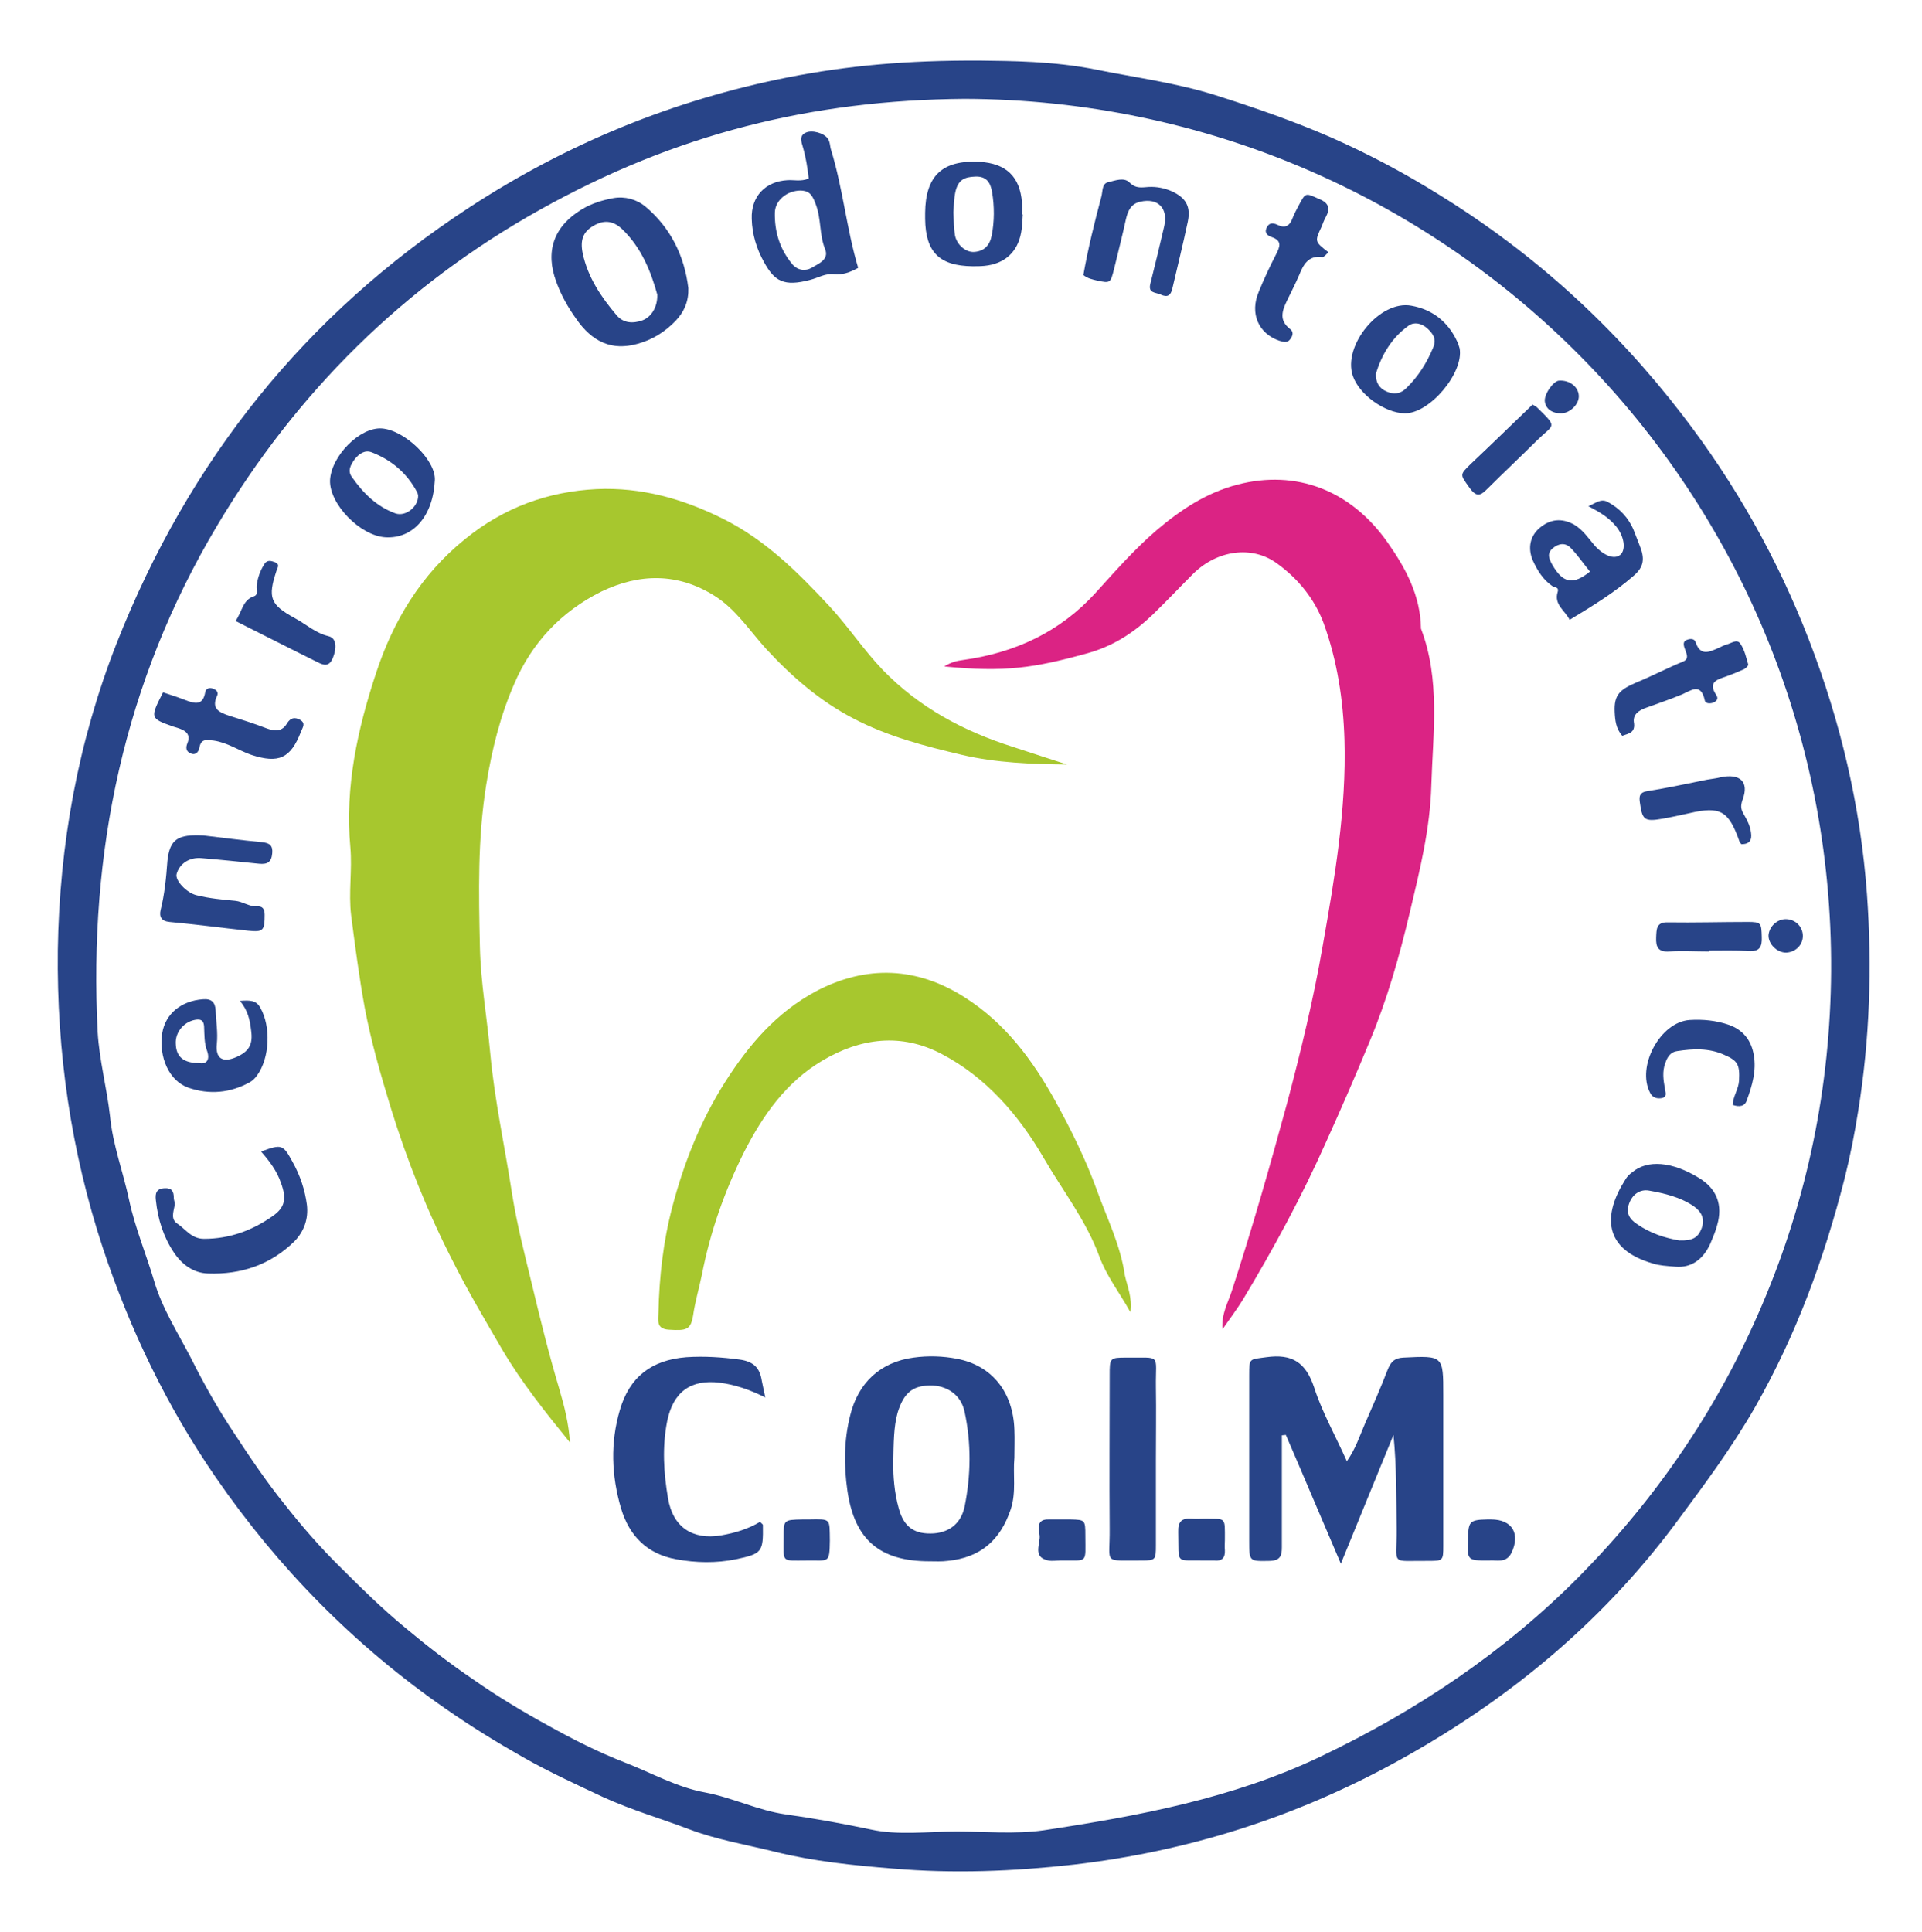 <?xml version="1.0" encoding="utf-8"?>
<!-- Generator: Adobe Illustrator 26.3.1, SVG Export Plug-In . SVG Version: 6.00 Build 0)  -->
<svg version="1.1" id="Livello_1" xmlns="http://www.w3.org/2000/svg" xmlns:xlink="http://www.w3.org/1999/xlink" x="0px" y="0px"
	 viewBox="0 0 482.2 484.7" style="enable-background:new 0 0 482.2 484.7;" xml:space="preserve">
<style type="text/css">
	.st0{fill:#284488;}
	.st1{fill:#A7C72E;}
	.st2{fill:#DB2384;}
</style>
<g>
	<path class="st0" d="M246,15.2c7.3,0.1,18.4,0.1,29.2,2.3c9.9,2,20,3.3,29.8,6.4c9.8,3.1,19.6,6.5,29,10.6
		c9.5,4.2,18.5,9,27.3,14.5c23.6,14.6,43.7,32.9,60.7,55c13.4,17.4,24,36.2,31.9,56.7c7.9,20.5,12.9,41.7,14.5,63.7
		c1.3,18.2,0.7,36.3-2.2,54.3c-0.9,5.7-2,11.3-3.4,16.9c-5.1,20-12.1,39.2-22.4,57.3c-6,10.5-13.2,20.1-20.4,29.8
		c-18.9,25.2-42.7,44.6-70.2,59.6c-25.1,13.7-51.9,22.2-80.4,25.5c-15.1,1.7-30.2,2.3-45.3,1c-10-0.8-19.9-1.8-29.6-4.2
		c-7.2-1.8-14.6-3-21.7-5.7c-7.1-2.7-14.4-4.8-21.4-8c-6.8-3.2-13.6-6.3-20.1-10c-6.7-3.8-13.2-7.8-19.5-12.2
		c-22.8-15.8-42-35.3-57.7-58.1c-12.2-17.7-21.5-37-28.3-57.5c-8-24.3-11.6-49.2-11.3-74.7c0.4-26.6,5.1-52.4,14.8-77.1
		C47.3,115.6,76.6,78.9,117.8,52c24.5-16,51.1-26.9,79.9-32.6C212.5,16.5,227.3,15.1,246,15.2z M242,24.8
		c-38.4,0.3-72.5,8.8-106.5,27.8c-34.2,19.1-61.1,45.8-81.1,79.4c-23.3,39.1-32.2,81.8-29.9,126.9c0.4,7,2.3,14,3.1,21.1
		c0.7,7.3,3.3,14,4.8,21.1c1.5,7,4.3,13.6,6.3,20.4c2,6.8,6,13,9.3,19.4c3.2,6.4,6.7,12.6,10.7,18.6c4,6.1,8.1,12.2,12.7,17.9
		c4.4,5.6,9.1,11,14.2,16c5.2,5.2,10.4,10.3,16.1,15c5.5,4.6,11.2,9,17.1,13c6,4.2,12.3,8,18.7,11.5c6.3,3.5,12.6,6.7,19.3,9.3
		c6.7,2.6,13,6.2,20.1,7.5c6.9,1.3,13.2,4.5,20.2,5.5c7.1,1,14.3,2.3,21.4,3.8c6.8,1.5,14.2,0.5,21.4,0.5c7.3,0,14.8,0.7,21.9-0.3
		c23.8-3.6,47.5-8,69.5-18.5c24.1-11.5,46.1-26.2,65-45.3c19.6-19.9,35-42.6,45.9-68.3c11.3-26.6,17-54.5,17.2-83.4
		C460.1,123.5,363.3,25.2,242,24.8z"/>
	<path class="st1" d="M267.7,191.8c-8.9-0.1-17.7-0.4-26.3-2.4c-9.3-2.2-18.6-4.6-27.2-9.1c-8.5-4.4-15.5-10.5-21.9-17.4
		c-4.2-4.6-7.6-10-13-13.4c-9.2-5.8-18.8-5.7-28.4-1.1c-10.1,5-17.5,12.9-21.9,23.2c-3.5,8-5.6,16.5-7,25.2
		c-2.2,13.6-1.9,27.2-1.6,40.8c0.2,8.9,1.8,17.8,2.6,26.7c1.1,11.9,3.7,23.6,5.5,35.4c1.2,7.5,3.1,14.9,4.9,22.3
		c2.1,8.8,4.3,17.7,6.9,26.4c1.3,4.4,2.4,8.8,2.7,13.5c-6.1-7.5-12.1-15-17-23.3c-4.3-7.4-8.7-14.8-12.5-22.4
		c-6.3-12.3-11.4-25.1-15.5-38.4c-2.5-8.2-4.9-16.5-6.5-25c-1.4-7.7-2.4-15.4-3.4-23.1c-0.7-5.7,0.3-11.4-0.2-17.1
		c-1.4-15.2,1.8-29.7,6.5-43.9c4.3-13,11.2-24.5,22.2-33.4c9.8-8,20.9-12,33.1-12.6c11.1-0.5,21.6,2.4,31.6,7.4
		c10.7,5.3,18.9,13.5,26.9,22.1c4.7,5.1,8.5,10.9,13.3,15.9c9.2,9.5,20.4,15.4,32.7,19.3C258.8,188.9,263.3,190.4,267.7,191.8z"/>
	<path class="st2" d="M306.7,333.5c-0.3-3.9,1.4-6.7,2.3-9.5c5.1-15.6,9.6-31.4,13.9-47.2c3.5-13.2,6.7-26.4,9-39.8
		c3-17,5.9-34,5.4-51.4c-0.3-10-1.8-19.8-5.2-29.2c-2.3-6.2-6.5-11.3-11.8-15.1c-6.2-4.5-14.9-3.3-20.9,2.6
		c-3.4,3.4-6.7,6.9-10.2,10.3c-4.7,4.5-9.9,7.9-16.4,9.7c-13.4,3.7-20.7,4.8-35.9,3.3c1.6-1,3-1.4,4.6-1.6
		c13.1-1.8,24.4-7,33.4-16.9c4.9-5.4,9.7-10.9,15.3-15.7c6-5.1,12.5-9.4,20.2-11.4c14.8-3.9,28.6,1.4,37.8,14.6
		c4.5,6.4,8.2,13.3,8.3,21.5c4.9,12.8,3,26.2,2.6,39.4c-0.3,10.8-2.9,21.3-5.4,31.8c-2.6,11-5.7,21.9-10,32.2
		c-3.5,8.5-7.2,17-11,25.4c-6.1,13.7-13.2,26.8-20.9,39.6C310.3,328.5,308.6,330.8,306.7,333.5z"/>
	<path class="st1" d="M283.6,329.2c-2.8-5-6-9.1-7.8-14c-3.3-9-9.2-16.5-13.9-24.6c-6.2-10.7-14.4-20.3-25.7-26.2
		c-10.1-5.3-20.3-4-29.9,1.7c-9.1,5.4-14.9,13.7-19.6,22.9c-4.9,9.8-8.5,20-10.6,30.8c-0.7,3.4-1.7,6.7-2.2,10.2
		c-0.6,3.6-1.6,3.9-6.1,3.6c-3.3-0.2-2.6-2.5-2.6-4.3c0.2-9,1.2-17.9,3.5-26.6c2.9-11,7.1-21.6,13.2-31.2
		c5.9-9.3,12.9-17.5,22.8-22.8c12.7-6.7,25.4-6.1,37.3,1.5c10.1,6.4,17,15.6,22.8,26.1c4,7.3,7.6,14.6,10.4,22.3
		c2.5,7,5.9,13.7,7,21.3C282.8,322.7,284.1,325.4,283.6,329.2z"/>
	<path class="st0" d="M336.4,392.3c-4.9-11.4-9.3-21.9-13.8-32.3c-0.3,0-0.7,0.1-1,0.1c0,1.2,0,2.4,0,3.6c0,8.2,0,16.3,0,24.5
		c0,2.1-0.4,3.3-3,3.4c-5.2,0.1-5.2,0.2-5.2-5.1c0-13.8,0-27.6,0-41.5c0-4.4,0.1-3.9,4.3-4.5c6.5-0.9,9.9,1.3,12,7.6
		c2,6.2,5.3,12,8.2,18.5c2.2-3.1,3.2-6.3,4.5-9.3c2-4.6,4-9.1,5.8-13.8c0.8-1.9,1.7-2.8,3.9-2.9c10-0.5,10-0.5,10,9.3
		c0,12.7,0,25.3,0,38c0,3.6-0.1,3.7-3.6,3.7c-10-0.1-8,1.4-8.1-8c-0.1-7.8,0-15.6-0.8-23.6C345.4,370.2,341.2,380.6,336.4,392.3z"/>
	<path class="st0" d="M254.5,365.7c-0.4,4.3,0.5,8.6-0.9,12.9c-2.6,7.8-7.6,12.2-15.9,13c-1.5,0.2-3,0.1-4.5,0.1
		c-12.4,0-18.8-5.3-20.6-17.7c-0.9-6.3-0.9-12.6,0.7-18.9c2-8.2,7.6-13.4,15.9-14.5c3.6-0.5,7.3-0.4,10.9,0.3
		c8.9,1.7,14.1,8.5,14.4,17.8C254.6,361.1,254.5,363.4,254.5,365.7z M224.1,367.5c0,2.5,0.2,6.8,1.4,11c1.3,4.7,4,6.5,8.8,6.2
		c3.9-0.3,6.8-2.5,7.7-6.7c1.6-7.9,1.7-15.9,0-23.8c-0.9-4.3-4.5-6.7-8.8-6.6c-4.4,0.1-6.5,2-8,6.8
		C224.2,358,224.2,361.8,224.1,367.5z"/>
	<path class="st0" d="M192,350.6c-4-2-7.6-3.2-11.4-3.7c-7.3-0.9-11.7,2.3-13.2,9.6c-1.3,6.5-0.9,13,0.2,19.4
		c1.2,7.2,6.1,10.5,13.3,9.3c3.5-0.6,6.8-1.6,9.8-3.4c0.3,0.4,0.7,0.6,0.7,0.8c0.1,6.8-0.2,7.2-6.8,8.6c-4.9,1-10,0.9-14.9,0
		c-7.3-1.3-11.8-5.8-13.9-12.8c-2.4-8.2-2.7-16.4-0.3-24.6c2.4-8.3,7.9-12.6,16.7-13.3c4.5-0.3,8.9,0,13.4,0.6
		c3.5,0.5,5,2.1,5.5,5.2C191.3,347.4,191.6,348.6,192,350.6z"/>
	<path class="st0" d="M172.7,72.3c0.1,3.2-1,5.9-3.2,8.2c-2.7,2.8-5.9,4.8-9.7,5.8c-6.2,1.7-11.2-0.4-15.3-6.4
		c-2-2.8-3.7-5.8-4.9-9.1c-2.9-7.7-0.7-14,6.4-18.3c2.5-1.5,5.2-2.3,7.9-2.8c2.9-0.5,5.8,0.3,8,2.1
		C168.2,57.1,171.7,64.1,172.7,72.3z M164.9,73.9c-1.6-5.8-4-11.8-8.8-16.4c-2.4-2.3-4.8-2.3-7.3-0.8c-2.5,1.5-3.3,3.5-2.6,6.9
		c1.3,6,4.6,10.9,8.5,15.5c1.7,2,4.1,2.1,6.4,1.3C163.4,79.6,165,77,164.9,73.9z"/>
	<path class="st0" d="M290,366.3c0,7.1,0,14.3,0,21.4c0,3.6-0.1,3.8-3.5,3.8c-10-0.1-8,1.2-8.1-8c-0.1-12.8,0-25.6,0-38.4
		c0-4.4,0-4.5,4.2-4.5c8.9,0.1,7.3-1.1,7.4,7.3C290.1,354,290,360.2,290,366.3z"/>
	<path class="st0" d="M65.5,288.9c5.2-1.9,5.5-1.8,7.9,2.6c1.9,3.4,3.1,7,3.6,10.8c0.4,3.5-0.7,6.6-3.1,9.1
		c-6,5.9-13.4,8.4-21.7,8.1c-3.7-0.1-6.6-2.3-8.6-5.3c-2.6-3.9-4-8.3-4.5-13.1c-0.2-1.7,0.1-2.9,2.2-3c1.8-0.1,2.3,0.8,2.3,2.4
		c0,0.7,0.4,1.3,0.2,2c-0.3,1.6-1,3.4,0.7,4.5c2.1,1.4,3.5,3.8,6.7,3.8c6.4,0,12.1-2.1,17.2-5.7c3.2-2.2,3.5-4.5,2.1-8.3
		C69.5,293.8,67.6,291.3,65.5,288.9z"/>
	<path class="st0" d="M215.3,67.2c-2.1,1.2-4.1,1.8-6,1.6c-2.2-0.3-4,0.9-6,1.4c-6.7,1.8-9,0.3-11.6-4.4c-1.9-3.4-3-7-3.1-10.9
		c-0.2-5.6,3.4-9.4,9-9.7c1.6-0.1,3.3,0.4,5.3-0.4c-0.3-2.6-0.7-5.3-1.5-8c-0.3-1.1-1-2.7,0.7-3.5c1.6-0.8,4.7,0.1,5.6,1.5
		c0.6,0.9,0.5,1.9,0.8,2.8C211.5,47.4,212.4,57.5,215.3,67.2z M200.9,47.8c-3.4,0-6.4,2.4-6.5,5.5c-0.1,4.8,1.2,9.1,4.3,12.9
		c1.5,1.8,3.5,1.8,4.9,1c1.6-1,4.5-2,3.4-4.7c-1.5-3.7-0.9-7.6-2.4-11.4C203.6,48.3,202.6,47.9,200.9,47.8z"/>
	<path class="st0" d="M352.4,103.7c-5-0.1-11.4-4.7-13-9.4c-2.6-7.6,6.8-19.1,14.7-17.6c5.1,0.9,9.1,3.9,11.4,8.8
		c0.3,0.6,0.5,1.2,0.7,1.9C367.3,93.5,358.7,103.8,352.4,103.7z M345.2,93.7c-0.1,2.2,0.8,3.7,2.6,4.5c1.8,0.8,3.5,0.7,5-0.8
		c3-2.9,5.2-6.4,6.8-10.3c0.9-2.2-0.2-3.5-1.6-4.8c-1.4-1.2-3.2-1.6-4.6-0.6C349.2,84.7,346.7,88.9,345.2,93.7z"/>
	<path class="st0" d="M256.6,53.8c-0.1,1.5-0.1,3-0.4,4.5c-0.9,5-4.2,7.9-9.2,8.4c-1,0.1-2,0.1-3,0.1c-8.3-0.1-11.8-3.5-11.9-11.9
		c0-0.5,0-1,0-1.5c0.1-9.3,4.3-13.3,13.7-12.8c6.6,0.4,10.1,3.7,10.6,10.2c0.1,1,0,2,0,3C256.6,53.8,256.6,53.8,256.6,53.8z
		 M239.2,53.3c0.1,2.2,0.1,4.1,0.4,5.8c0.5,2.4,2.8,4.3,4.9,4.1c2.4-0.2,3.8-1.6,4.3-4.1c0.7-3.6,0.7-7.3,0.1-10.9
		c-0.4-2.4-1.4-4-4.2-3.9c-2.9,0.1-4.3,0.9-5,3.8C239.3,50,239.3,51.9,239.2,53.3z"/>
	<path class="st0" d="M420.4,317.8c-2.5-0.2-4.1-0.3-5.7-0.8c-12.5-3.6-12.6-12.2-6.9-21.1c0.4-0.7,1-1.3,1.7-1.8
		c3.8-3.2,10-2.7,16.7,1.4c4.5,2.7,6.1,6.8,4.6,11.9c-0.4,1.6-1.1,3.1-1.7,4.6C427.2,316.2,424.1,318.1,420.4,317.8z M421.3,311.2
		c3.4,0.1,4.7-0.7,5.6-3c0.9-2.4,0-4.2-2-5.6c-3.4-2.3-7.3-3.2-11.2-3.9c-2.3-0.4-4.2,1-5,3.3c-0.8,2.2,0,3.8,2,5.1
		C414,309.4,417.7,310.6,421.3,311.2z"/>
	<path class="st0" d="M271.8,69c1.2-6.8,2.8-13.2,4.5-19.6c0.4-1.4,0.1-3.4,1.8-3.7c1.7-0.4,3.9-1.3,5.3,0.1
		c1.6,1.6,3.1,1.2,4.8,1.1c2-0.1,4,0.3,5.8,1.1c3.5,1.6,4.8,3.8,4,7.6c-1.2,5.7-2.6,11.3-3.9,16.9c-0.4,1.6-1.2,2.2-2.9,1.4
		c-1.3-0.6-3.2-0.3-2.6-2.7c1.2-4.8,2.4-9.7,3.5-14.5c1-4.5-1.6-7.1-6-6.1c-2.3,0.5-3.1,2.2-3.6,4.3c-0.9,4.2-2,8.4-3,12.6
		c-0.9,3.5-0.9,3.6-4.2,2.9C274.1,70.1,272.9,69.9,271.8,69z"/>
	<path class="st0" d="M109.1,120.4c-0.4,9-5.4,14.8-12.4,14.4c-6.4-0.4-14.1-8.4-13.9-14.3c0.3-6.1,7.5-13.4,13-13
		C101.5,107.9,109.3,115.4,109.1,120.4z M104.9,124.3c-0.1-0.3-0.1-0.7-0.3-0.9c-2.5-4.7-6.4-8-11.3-9.9c-1.7-0.7-3.2,0.3-4.3,1.7
		c-1,1.4-1.9,2.9-0.7,4.5c2.8,4,6.2,7.4,10.9,9.1C101.8,129.7,105,127.1,104.9,124.3z"/>
	<path class="st0" d="M393.8,155.5c-1.2-2.4-4-3.8-3-7c0.4-1.3-0.9-1.1-1.4-1.5c-2.3-1.6-3.7-3.9-4.8-6.3c-1.4-3.2-0.7-6.2,1.6-8.2
		c2.7-2.3,5.6-2.6,8.7-0.9c2.2,1.3,3.6,3.4,5.2,5.3c2.4,2.6,4.9,3.5,6.4,2.3c1.5-1.3,1-4.7-1.1-7.2c-1.8-2.2-4.2-3.6-6.9-5
		c1.7-0.7,3.1-2,4.8-1.1c3,1.6,5.3,4,6.6,7.2c0.5,1.2,0.9,2.4,1.4,3.6c1.4,3.4,1.2,5.5-1.5,7.8C405.1,148.6,399.6,152,393.8,155.5z
		 M398.9,143.4c-1.8-2.2-3.2-4.3-4.9-6c-1.3-1.3-3-1.1-4.5,0.2c-1.5,1.3-0.8,2.7-0.1,4C392.1,146.4,394.7,146.8,398.9,143.4z"/>
	<path class="st0" d="M51,209.6c4.3,0.5,9.5,1.2,14.8,1.7c1.8,0.2,2.7,0.8,2.5,2.8c-0.2,2.2-1.2,2.8-3.3,2.6
		c-4.8-0.5-9.6-1-14.4-1.4c-3.1-0.3-5.6,1.4-6.3,4c-0.4,1.6,2.5,4.7,5,5.3c3.2,0.8,6.5,1.1,9.7,1.4c2,0.2,3.5,1.5,5.5,1.4
		c1.4-0.1,1.9,0.7,1.9,2.1c0,3.9-0.3,4.4-4.1,4c-6.6-0.7-13.2-1.6-19.8-2.2c-2-0.2-2.6-1.3-2.2-3c1-4,1.4-8.1,1.7-12.3
		C42.6,210.5,44.6,209.3,51,209.6z"/>
	<path class="st0" d="M60.2,251.1c2.7-0.2,4.1-0.1,5.1,1.7c2.7,4.7,2.4,12.6-0.8,17c-0.5,0.7-1.1,1.3-1.8,1.7
		c-4.9,2.7-10.1,3.2-15.4,1.4c-4.9-1.7-7.5-7.7-6.6-13.7c0.8-4.9,4.8-8.1,10.2-8.5c2.2-0.2,3.1,0.8,3.2,2.8c0.1,2.8,0.6,5.5,0.3,8.4
		c-0.4,3.7,1.5,4.8,4.9,3.3c3.2-1.4,4.2-3.2,3.7-6.7C62.7,255.9,62.2,253.5,60.2,251.1z M49.9,266.7c1.9,0.4,2.8-0.8,2.1-2.9
		c-0.8-2.1-0.7-4.2-0.8-6.3c-0.1-1.2-0.5-1.8-1.8-1.7c-3.1,0.3-5.5,3.1-5.3,6.1C44.2,265.1,46,266.7,49.9,266.7z"/>
	<path class="st0" d="M40.9,173.7c1.8,0.6,3.7,1.2,5.5,1.9c2.4,0.9,4.5,1.6,5.1-2c0.2-0.9,1.1-1.2,2-0.8c0.9,0.3,1.4,1,0.9,1.9
		c-1.4,3.1,0.6,4,2.9,4.8c3.2,1,6.4,2,9.5,3.2c2.1,0.8,4,0.9,5.2-1.2c0.9-1.5,2-1.6,3.3-0.9c1.5,0.9,0.6,1.9,0.2,3
		c-2.6,6.7-5.6,8-12.4,5.8c-3.2-1.1-6-3.1-9.5-3.6c-1.9-0.2-3.2-0.5-3.6,1.9c-0.2,0.9-0.9,1.9-2.2,1.3c-1.2-0.5-1.2-1.5-0.8-2.5
		c1-2.4-0.6-3.3-2.5-3.9c-0.3-0.1-0.6-0.2-1-0.3C37.6,180.2,37.6,180.2,40.9,173.7z"/>
	<path class="st0" d="M407,184.6c-1.6-1.8-1.8-3.9-1.9-6c-0.2-4.3,1.3-5.6,5.5-7.4c3.9-1.6,7.7-3.6,11.6-5.2
		c1.8-0.7,0.8-2.2,0.4-3.5c-0.3-0.9-0.3-1.7,0.7-2c0.8-0.3,1.8-0.3,2.1,0.6c1.2,3.7,3.6,2.4,5.9,1.4c0.6-0.3,1.2-0.6,1.8-0.8
		c1.2-0.2,2.7-1.6,3.6-0.1c1,1.5,1.4,3.4,1.9,5.1c0.1,0.3-0.7,1.1-1.3,1.3c-1.3,0.6-2.8,1.2-4.2,1.7c-2.3,0.8-4.7,1.4-2.5,4.7
		c0.6,0.9,0.1,1.5-0.8,1.9c-0.9,0.3-2,0.2-2.1-0.6c-1-4.6-3.5-2.4-5.9-1.4c-2.9,1.2-5.9,2.2-8.9,3.3c-1.7,0.6-3.2,1.6-3,3.5
		C410.4,183.8,408.7,184,407,184.6z"/>
	<path class="st0" d="M333.3,63.3c-0.5,0.4-1.1,1.2-1.5,1.2c-3.6-0.5-4.8,1.9-5.9,4.6c-0.9,2.1-2,4.2-3,6.3
		c-1.2,2.5-2.1,4.9,0.7,7.1c1,0.7,0.8,1.7,0.1,2.6c-0.7,1-1.7,0.7-2.7,0.4c-5.3-1.8-7.5-6.9-5.2-12.3c1.3-3.2,2.8-6.4,4.4-9.5
		c0.9-1.8,1.5-3.3-1.1-4.2c-0.9-0.3-1.9-0.9-1.4-2.2c0.6-1.4,1.5-1.5,2.8-0.9c2,1,3.1,0.2,3.8-1.7c0.4-1.1,1-2.1,1.5-3.1
		c1.8-3.4,1.7-3.2,5.1-1.7c2.5,1,2.9,2.4,1.7,4.6c-0.4,0.7-0.7,1.5-1,2.3C329.8,60.6,329.8,60.6,333.3,63.3z"/>
	<path class="st0" d="M434.7,277.2c0.1-2.2,1.5-4,1.6-6.1c0.2-4-0.3-5-3.8-6.5c-3.8-1.7-7.8-1.5-11.7-0.9c-1.7,0.2-2.5,1.5-3,3
		c-0.8,2.1-0.5,4.2-0.1,6.4c0.1,0.9,0.7,2.1-0.8,2.4c-1.2,0.2-2.3-0.1-2.9-1.3c-3.5-6.6,2.5-17.8,9.9-18.3c3.3-0.2,6.6,0.1,9.8,1.2
		c3.7,1.3,5.7,4,6.3,7.6c0.7,3.9-0.4,7.6-1.7,11.2C437.8,277.6,436.4,277.8,434.7,277.2z"/>
	<path class="st0" d="M436.9,211.8c-0.1-0.1-0.4-0.4-0.5-0.7c-2.7-7.7-4.8-8.9-12.5-7.1c-2.3,0.5-4.5,1-6.8,1.4
		c-4.6,0.8-5.1,0.3-5.7-4.2c-0.2-1.5,0-2.4,1.8-2.7c5.1-0.8,10.1-1.9,15.1-2.9c1.1-0.2,2.3-0.3,3.4-0.6c4.8-1,7.2,1.1,5.5,5.6
		c-0.6,1.7-0.4,2.5,0.3,3.7c0.8,1.4,1.6,2.9,1.8,4.6C439.6,210.8,438.9,211.8,436.9,211.8z"/>
	<path class="st0" d="M59.1,155.8c1.7-2.5,1.8-5.3,4.6-6.2c1.2-0.4,0.6-1.7,0.7-2.6c0.2-2,0.9-3.9,2-5.6c0.7-1,1.7-0.7,2.7-0.3
		c1.1,0.5,0.6,1.2,0.3,2c-2.3,6.9-1.6,8.6,4.6,12c2.8,1.5,5.1,3.7,8.4,4.5c2.1,0.5,2.1,3,1.1,5.5c-1,2.3-2.3,1.8-3.9,1
		C72.9,162.8,66.3,159.4,59.1,155.8z"/>
	<path class="st0" d="M384.5,101.5c0.6,0.4,0.9,0.5,1.1,0.7c5.3,5.2,4.3,4.1,0.1,8.2c-4.1,4.1-8.4,8.1-12.5,12.2
		c-1.7,1.7-2.7,2.3-4.5-0.2c-2.4-3.4-2.6-3.2,0.4-6.1C374.3,111.4,379.4,106.4,384.5,101.5z"/>
	<path class="st0" d="M428.8,238.7c-3.3,0-6.7-0.2-10,0c-2.8,0.2-3.4-1.1-3.3-3.5c0.1-2.1,0-3.9,3-3.8c6.6,0.1,13.3-0.1,20-0.1
		c3.4,0,3.4,0.3,3.5,3.8c0.1,2.4-0.5,3.7-3.3,3.5c-3.3-0.2-6.7-0.1-10-0.1C428.8,238.6,428.8,238.6,428.8,238.7z"/>
	<path class="st0" d="M302,381c5.7,0.1,5.3-0.6,5.3,5.4c0,0.8-0.1,1.7,0,2.5c0.1,1.9-0.7,2.8-2.6,2.6c-0.7,0-1.3,0-2,0
		c-8.1-0.2-6.9,1.3-7.1-7.1c-0.1-2.7,0.9-3.6,3.5-3.4C300.1,381.1,301.1,381,302,381z"/>
	<path class="st0" d="M202.4,391.5c-6.5,0-5.8,0.7-5.8-5.8c0-4.4,0-4.4,4.7-4.5c0.5,0,1,0,1.5,0c5.8-0.1,5.3-0.3,5.4,5.3
		C208.1,392.4,208,391.4,202.4,391.5z"/>
	<path class="st0" d="M266.6,381.2c0.7,0,1.3,0,2,0c3.6,0.1,3.7,0.1,3.7,4c0,7.3,0.8,6.2-6.3,6.3c-1,0-2,0.2-3,0
		c-4.2-0.9-1.8-4.3-2.2-6.5c-0.3-1.6-0.7-3.9,2.3-3.8C264.3,381.2,265.4,381.2,266.6,381.2C266.6,381.2,266.6,381.2,266.6,381.2z"/>
	<path class="st0" d="M373.5,391.5c-5.4,0-5.4,0-5.2-5.4c0.1-4.4,0.4-4.8,4.8-4.9c0.3,0,0.7,0,1,0c5.3,0,7.4,3.6,5.1,8.4
		C377.8,392.3,375.5,391.3,373.5,391.5z"/>
	<path class="st0" d="M448,230.6c2.5,0,4.4,2,4.3,4.4c-0.1,2.2-1.9,3.9-4.2,4c-2.3,0-4.5-2.2-4.4-4.4
		C443.9,232.4,445.9,230.6,448,230.6z"/>
	<path class="st0" d="M396.1,99.3c0.1,2.1-2.2,4.4-4.5,4.4c-1.9,0-3.6-0.8-4-2.8c-0.4-1.8,2.1-5.3,3.5-5.4
		C393.7,95.3,396,97,396.1,99.3z"/>
</g>
</svg>
